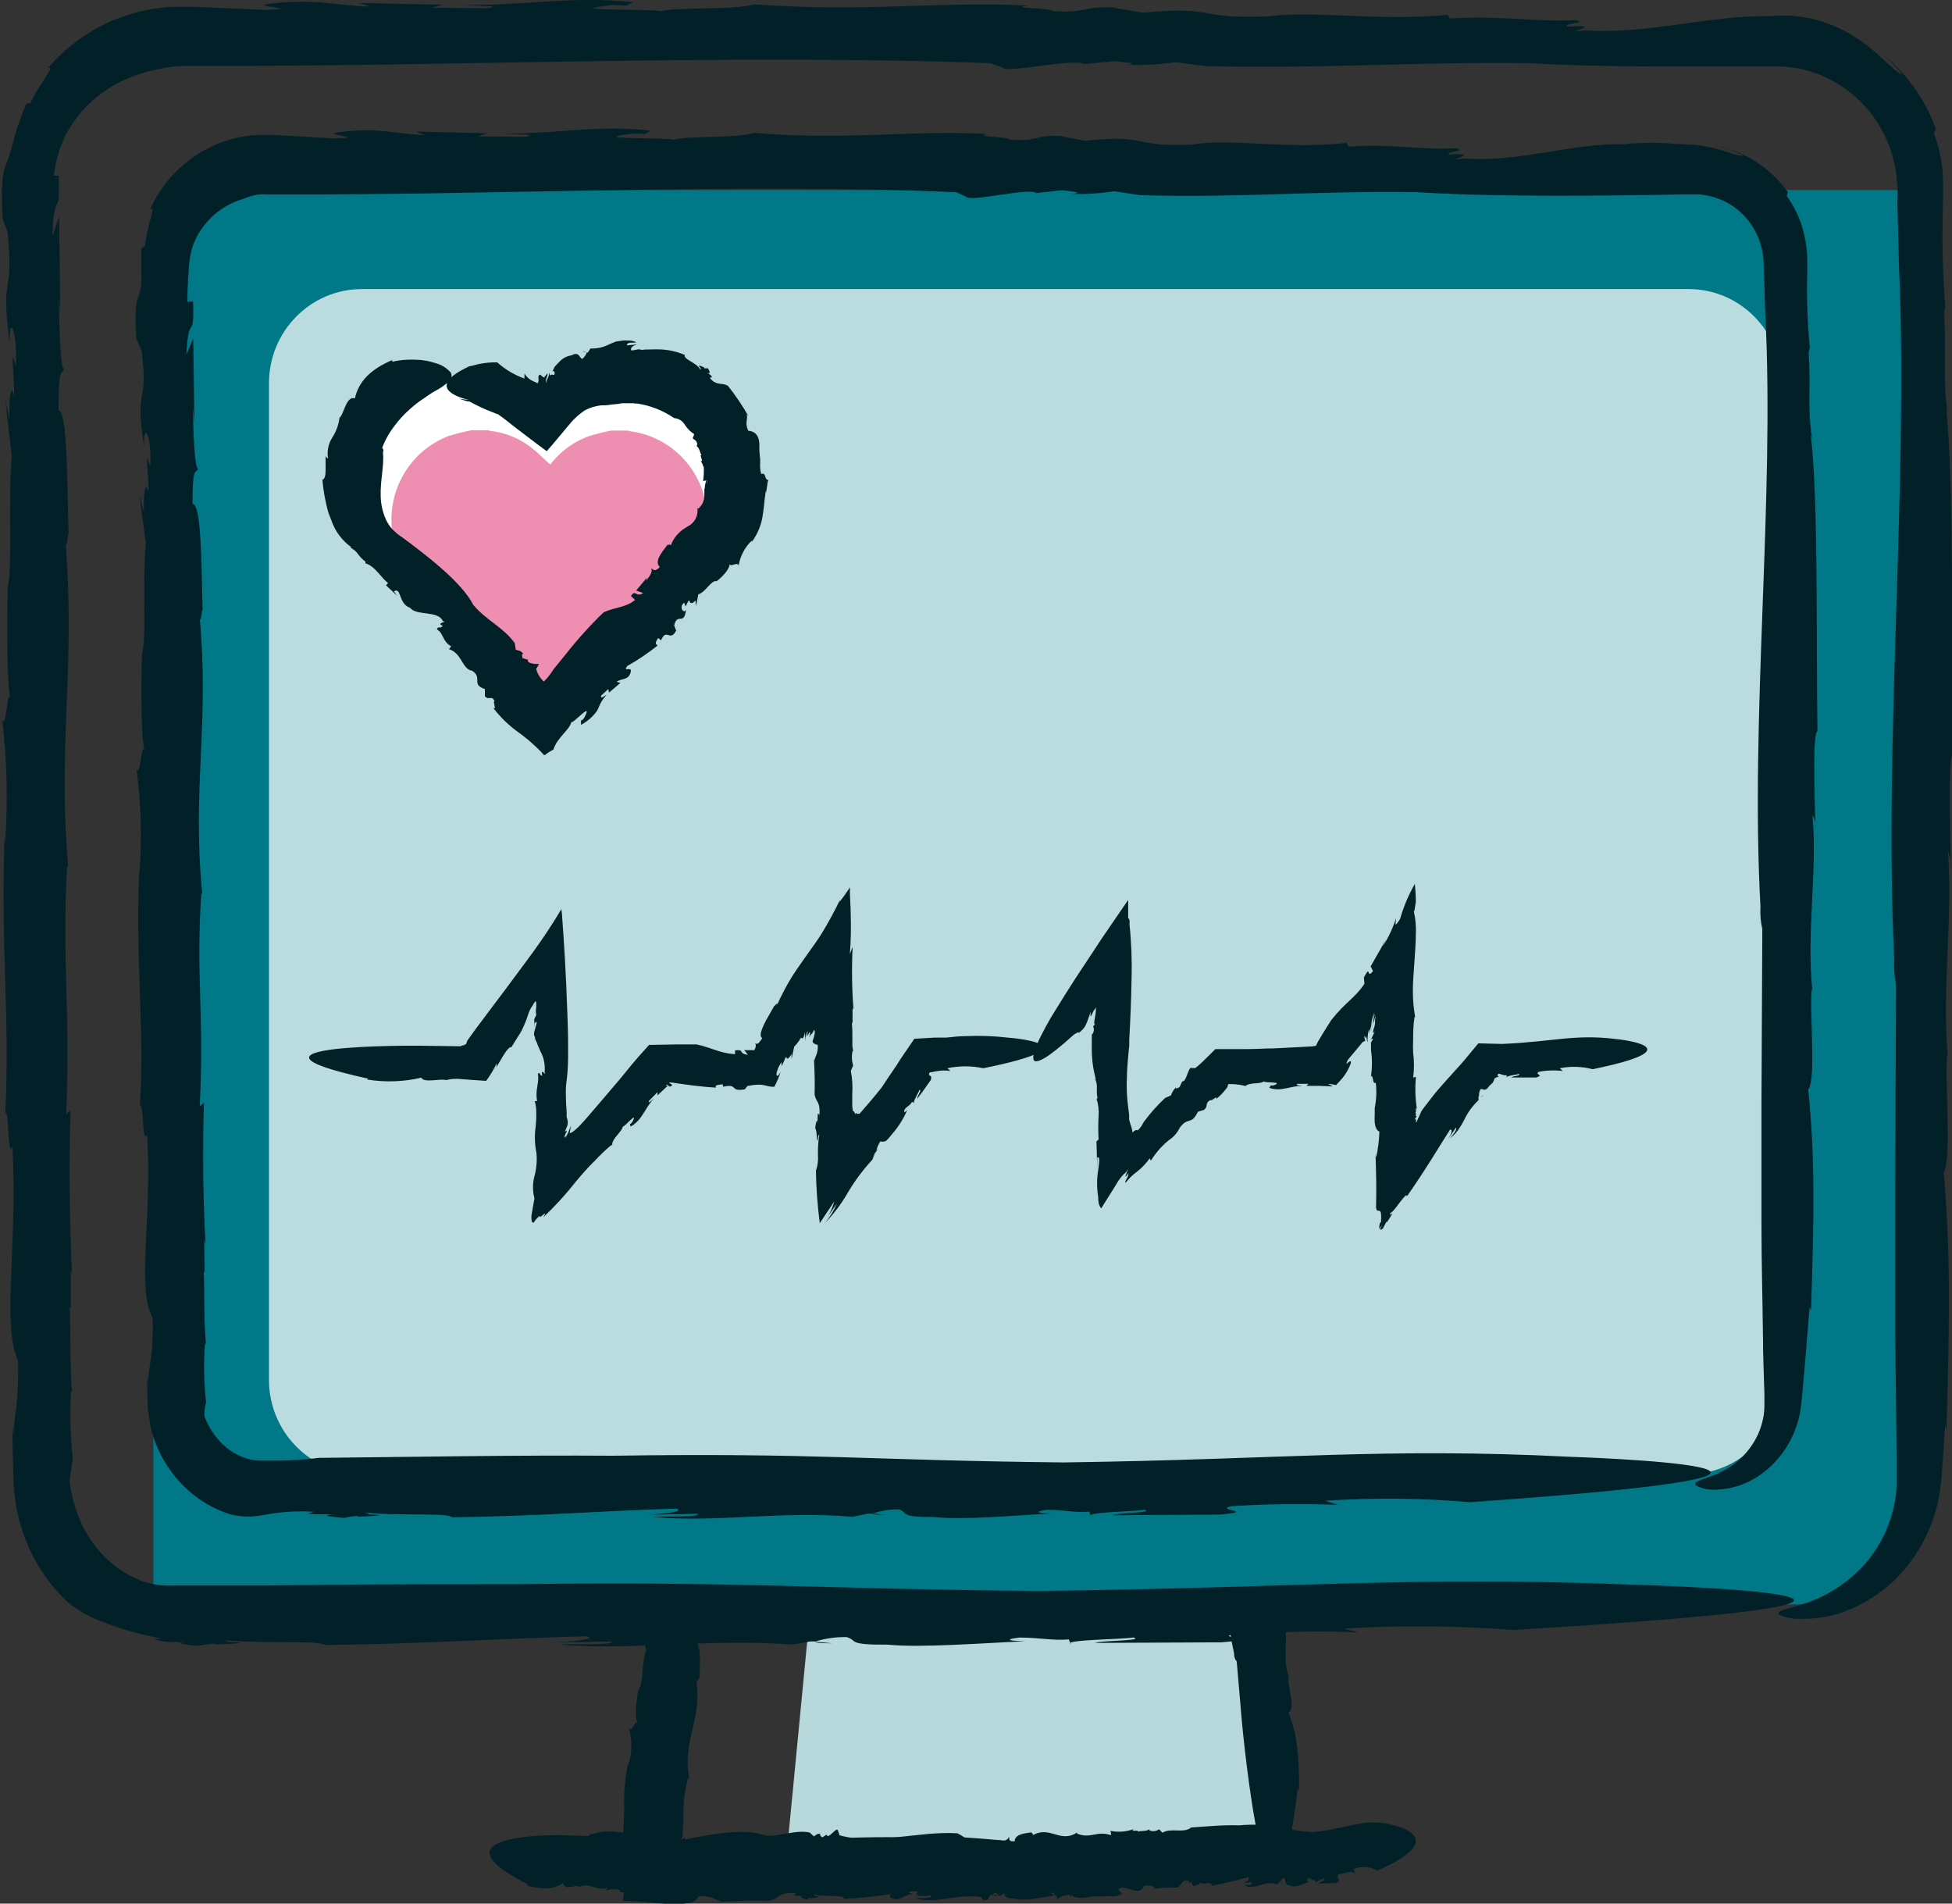 <?xml version="1.0" encoding="UTF-8"?> <svg xmlns="http://www.w3.org/2000/svg" width="80" height="78" viewBox="0 0 80 78" fill="none"><rect x="0" y="0" width="80" height="78" fill="#333333" stroke="none"/><g clip-path="url(#clip0_3338_13730)"><path d="M51.156 76.645L32.155 76.868L33.491 63.023C33.491 62.226 31.806 61.457 32.686 61.457H52.515V75.43C52.492 75.774 52.337 76.094 52.082 76.322C51.828 76.55 51.495 76.666 51.156 76.645Z" fill="#B7D9DB"></path><path d="M40.939 77.693L40.727 77.626C40.73 77.693 40.782 77.693 40.939 77.693Z" fill="#012028"></path><path d="M43.504 75.558C40.676 75.474 39.926 75.159 36.992 75.283C35.593 75.255 34.1 75.331 32.73 75.366C32.081 75.621 30.934 75.366 30.165 75.585L29.87 75.442C29.597 75.53 29.306 75.545 29.025 75.486V75.442C28.832 75.49 28.635 75.514 28.436 75.514C28.401 75.514 28.373 75.514 28.346 75.542V75.498H28.248L28.295 75.438C28.22 75.488 28.136 75.52 28.047 75.534C28.043 75.451 28.059 75.369 28.094 75.295L27.918 75.37C27.945 75.311 27.965 75.263 27.98 75.223C27.996 75.183 27.98 75.187 27.98 75.167V75.127V75.028C28.004 74.773 28.008 74.546 28.012 74.319C28.003 73.819 28.07 73.32 28.208 72.84L28.248 72.864C27.953 71.27 28.797 70.474 28.53 68.824C28.566 69.027 28.629 68.749 28.668 68.768C28.691 68.031 28.746 67.246 28.413 67.203C28.471 66.669 28.562 66.78 28.695 66.721C28.55 66.721 28.538 66.242 28.57 65.824L28.605 66.019L28.676 64.824L28.377 65.027C28.519 64.406 28.731 64.904 28.723 64.29H28.495C28.629 63.417 29.025 62.943 29.281 62.111C29.347 61.739 29.382 61.361 29.383 60.983L29.666 60.939H29.744H29.795H29.929L30.459 60.911C31.17 60.876 31.877 60.836 32.58 60.812C33.935 60.745 35.293 60.784 36.642 60.931L36.783 61.111C36.846 61.366 37.679 60.712 37.805 60.967L38.197 60.848C38.303 60.895 38.527 60.943 38.339 61.003C38.548 61.018 38.757 60.98 38.948 60.892L39.341 61.051C40.719 61.174 41.89 60.868 43.339 60.931C44.467 61.085 45.606 61.123 46.741 61.043C47.377 61.015 48.018 60.971 48.619 60.923L49.479 60.852L49.801 60.784C49.914 60.751 50.03 60.727 50.147 60.712C50.177 60.854 50.195 60.998 50.202 61.142L50.225 61.848C50.225 62.513 50.225 63.187 50.225 63.84C50.178 65.157 50.297 66.474 50.579 67.76C50.575 67.817 50.582 67.875 50.6 67.929C50.618 67.983 50.647 68.033 50.685 68.075L50.901 70.585C50.901 70.585 52.028 82.765 53.183 73.306L53.242 73.362C53.242 71.976 53.179 71.107 52.81 70.175C53.132 69.992 52.731 69.043 52.81 68.709L52.842 68.737C52.496 67.94 52.885 66.991 52.571 66.207C52.613 66.225 52.649 66.256 52.675 66.295C52.702 66.333 52.717 66.379 52.72 66.426C52.618 65.844 52.461 65.047 52.653 64.983C52.555 64.282 52.48 63.438 52.378 62.66C52.327 62.262 52.272 61.904 52.201 61.573C52.166 61.398 52.13 61.278 52.083 61.095C52.042 60.894 51.988 60.695 51.922 60.501L51.985 60.581C51.883 60.326 51.818 60.058 51.793 59.784C51.779 59.501 51.749 59.219 51.702 58.939L51.482 58.963C51.459 58.935 51.408 58.923 51.423 58.911C50.871 59.007 50.31 59.043 49.75 59.019H49.102C48.957 59.016 48.813 59.026 48.67 59.047L48.642 58.915L47.538 58.947L47.931 58.975C47.786 59.342 47.095 58.744 46.293 58.975C45.547 58.927 44.777 59.736 43.999 59.557C43.606 59.728 44.325 59.278 43.772 59.409C43.772 59.218 44.031 59.29 43.885 59.138C43.343 59.226 42.994 58.943 42.314 59.071L42.287 58.923C41.411 59.194 40.633 58.728 40.051 58.987C39.148 59.107 39.447 58.545 38.504 58.836L38.139 58.636C37.746 58.601 37.852 58.88 37.404 58.784C37.431 58.656 36.838 58.684 37.102 58.561C36.092 58.365 35.051 58.844 33.719 58.509C33.433 58.756 32.761 58.608 32.541 58.792C32.506 58.684 31.201 58.792 31.952 58.545C32.019 58.545 32.133 58.545 32.125 58.569L32.215 58.421C31.453 58.146 30.836 58.577 30.082 58.533C30.306 58.581 30.601 58.569 30.404 58.668H29.658L29.854 58.569L29.925 58.505L28.087 58.433L28.424 58.585C27.945 58.545 27.56 58.453 27.167 58.409C27.082 58.801 27.061 59.205 27.105 59.605C27.136 59.876 27.207 59.684 27.258 59.565C27.309 59.445 27.352 59.386 27.328 59.848C27.226 60.35 27.073 61.25 26.983 61.565C26.881 62.011 26.782 62.481 26.716 62.916C26.892 62.852 26.865 63.087 26.873 63.334H26.724C26.833 64.286 26.37 63.641 26.437 64.581L26.319 64.545L26.602 64.82C26.806 65.681 26.252 65.218 26.555 66.203C26.555 65.836 26.892 66.063 26.786 66.505L26.657 66.378C26.682 66.546 26.682 66.716 26.657 66.884C26.598 66.728 26.46 66.784 26.448 67.151L26.295 66.888L26.484 67.609C26.28 68.127 26.386 68.992 26.166 69.203C26.166 69.203 25.95 70.342 26.142 70.629C26.032 70.382 25.914 71.028 25.773 70.816C25.923 71.321 25.909 71.862 25.734 72.358V72.287C25.615 72.863 25.563 73.451 25.58 74.04C25.58 74.311 25.58 74.582 25.557 74.837C25.557 74.936 25.557 75.036 25.529 75.135L25.482 75.514C25.447 75.769 25.404 76.028 25.352 76.311C25.537 76.155 25.352 77.291 25.592 76.888C25.594 77.223 25.574 77.557 25.533 77.888C26.256 77.888 26.877 77.992 27.458 78.012C27.721 78.029 27.984 78.014 28.244 77.968C28.326 77.959 28.404 77.93 28.472 77.883C28.541 77.837 28.597 77.775 28.636 77.701C29.183 77.665 29.285 77.861 29.567 77.896L29.434 77.932C30.455 77.876 30.754 77.868 31.512 77.884C31.905 77.817 31.952 77.486 32.627 77.578C32.411 77.705 32.686 77.681 32.942 77.681C32.777 77.681 32.73 77.745 33.059 77.833C33.117 77.793 33.181 77.765 33.248 77.749C33.248 77.749 33.248 77.749 33.248 77.781C33.668 77.733 33.598 77.697 33.401 77.677C33.401 77.677 33.401 77.633 33.331 77.602C33.77 77.761 34.556 77.602 34.611 77.805C35.884 77.753 36.795 77.53 37.856 77.446C37.974 77.558 37.726 77.657 37.42 77.701L38.17 77.661C38.17 77.821 37.738 77.753 37.506 77.785C38.402 78.044 39.352 77.526 40.405 77.765L40.621 77.637L40.684 77.657C40.684 77.59 40.916 77.498 41.077 77.478C41.226 77.618 41.077 77.801 41.584 77.793C41.996 77.924 42.762 77.725 43.292 77.649C43.002 77.625 43.096 77.546 43.221 77.498C43.481 77.498 43.614 77.633 43.83 77.574L43.854 77.761C43.752 77.586 44.533 77.57 44.64 77.494C44.785 77.633 44.247 77.614 44.168 77.717L45.739 77.693C46.297 77.55 45.641 77.514 45.904 77.35C46.411 77.253 46.928 77.234 47.44 77.295L47.26 77.127C47.955 76.99 48.671 77.01 49.357 77.187C56.227 75.825 50.803 75.326 50.803 75.326C48.124 74.94 46.745 75.426 43.504 75.558Z" fill="#012028"></path><path d="M73.747 65.74H6.285V13.232C6.285 11.79 6.849 10.407 7.854 9.386C8.859 8.366 10.221 7.791 11.643 7.789H78.319V61.095C78.32 61.705 78.203 62.308 77.973 62.872C77.744 63.436 77.407 63.948 76.983 64.379C76.558 64.811 76.053 65.153 75.498 65.387C74.943 65.62 74.348 65.74 73.747 65.74Z" fill="#007888"></path><path d="M34.107 67.334L33.408 67.266C33.42 67.306 33.597 67.334 34.107 67.334Z" fill="#012028"></path><path d="M79.689 12.566V12.738C79.693 12.681 79.693 12.623 79.689 12.566Z" fill="#012028"></path><path d="M42.6 65.19C33.24 65.106 30.757 64.792 21.055 64.911C18.737 64.911 16.341 64.911 13.984 64.931L10.449 64.967H8.705H7.844C7.707 64.967 7.546 64.967 7.428 64.967H7.106C6.626 64.99 6.147 64.912 5.7 64.736C5.167 64.517 4.684 64.192 4.278 63.78C3.859 63.355 3.522 62.855 3.284 62.306C3.067 61.797 2.922 61.261 2.852 60.712L2.875 60.517L2.911 60.27L2.981 59.767C2.883 58.84 2.859 57.906 2.911 56.975L2.95 57.03C2.844 55.704 2.907 54.206 2.852 53.548L2.895 53.604V52.01L2.954 52.289C2.84 49.974 2.832 47.592 2.887 45.488L2.714 45.663C2.887 41.141 2.534 39.496 2.75 35.459L2.793 35.511C2.357 30.372 3.107 27.395 2.679 22.112C2.734 22.774 2.765 21.829 2.809 21.885C2.75 19.451 2.75 16.853 2.4 16.817C2.4 15.044 2.502 15.371 2.632 15.14C2.486 15.14 2.424 13.61 2.416 12.227L2.471 12.865L2.424 8.88L2.145 9.677C2.184 8.625 2.27 8.482 2.337 8.37C2.383 8.28 2.409 8.181 2.412 8.08C2.412 7.996 2.412 7.884 2.412 7.729C2.412 7.574 2.412 7.422 2.412 7.203H2.208C2.272 6.612 2.439 6.037 2.703 5.506C2.948 5.055 3.257 4.641 3.618 4.279C3.974 3.944 4.37 3.655 4.796 3.418C5.268 3.176 5.768 2.995 6.285 2.88L6.701 2.789L7.133 2.725L7.573 2.701C7.711 2.701 7.923 2.701 8.096 2.701H10.288L14.699 2.661L23.569 2.518C29.461 2.43 35.231 2.39 40.597 2.589L41.072 2.765C41.277 3.024 44.034 2.366 44.443 2.625L45.692 2.506C46.041 2.553 46.784 2.601 46.159 2.661C46.833 2.677 47.507 2.64 48.174 2.549L49.416 2.709C53.972 2.832 57.845 2.526 62.638 2.589C64.079 2.669 65.835 2.713 67.744 2.725H70.737H72.289H72.682H73C73.211 2.734 73.42 2.755 73.629 2.789C74.466 2.944 75.251 3.311 75.911 3.856C76.561 4.393 77.068 5.088 77.384 5.876L77.494 6.163L77.58 6.458C77.634 6.652 77.676 6.849 77.706 7.048C77.737 7.247 77.737 7.446 77.761 7.641C77.784 7.837 77.761 8.108 77.761 8.335C77.784 9.255 77.808 10.12 77.828 10.909C78.221 19.817 77.199 30.172 77.631 39.292C77.612 39.646 77.637 40.001 77.706 40.348L77.671 48.715C77.671 48.715 77.671 51.245 77.671 54.556C77.69 56.214 77.714 58.066 77.734 59.895V60.576C77.734 60.764 77.734 60.955 77.71 61.138C77.674 61.507 77.599 61.87 77.486 62.222C77.269 62.892 76.922 63.511 76.465 64.043C75.764 64.842 74.858 65.43 73.849 65.74C73.483 65.864 73.197 65.911 73.039 65.983C72.882 66.055 72.831 66.111 72.965 66.186C73.064 66.231 73.168 66.263 73.275 66.282L73.534 66.33H73.868C74.58 66.339 75.285 66.191 75.934 65.895C77.052 65.395 77.992 64.561 78.629 63.505C79.071 62.788 79.366 61.989 79.497 61.154C79.525 60.931 79.556 60.684 79.576 60.457C79.595 60.23 79.607 60.026 79.623 59.803C79.654 59.357 79.686 58.891 79.717 58.413L79.772 58.62C79.906 54.05 79.937 51.178 79.658 48.026C80 47.528 79.694 44.277 79.804 43.205L79.831 43.309C79.572 40.52 80.047 37.567 79.831 34.882C79.94 35.132 79.983 35.407 79.957 35.679C79.914 33.722 79.839 31.045 80.035 30.898C79.984 26.224 80.075 19.698 79.76 16.706L79.815 16.909C79.603 15.204 79.784 14.701 79.674 12.793C79.701 12.689 79.713 12.554 79.725 12.574C79.627 11.381 79.592 10.184 79.619 8.988C79.619 8.319 79.647 7.721 79.619 7.04C79.571 6.494 79.448 5.957 79.254 5.446L79.34 5.299C79.107 4.631 78.77 4.006 78.342 3.446C77.925 2.882 77.424 2.388 76.858 1.98L77.164 2.219C77.262 2.306 77.352 2.398 77.447 2.486C77.638 2.664 77.816 2.856 77.981 3.059C77.667 2.98 77.195 2.35 76.315 1.713C75.812 1.348 75.256 1.067 74.666 0.88L74.167 0.745L73.636 0.665C73.454 0.643 73.27 0.635 73.087 0.641C72.909 0.635 72.732 0.642 72.556 0.661C70.078 0.613 67.532 1.422 64.959 1.243C63.734 1.414 66.04 0.964 64.205 1.095C64.146 0.904 65.061 0.976 64.598 0.824C62.799 0.912 61.644 0.629 59.425 0.757L59.334 0.609C56.435 0.88 53.866 0.414 51.938 0.673C48.952 0.792 49.934 0.231 46.831 0.521L45.566 0.302C44.234 0.27 44.615 0.549 43.139 0.454C43.209 0.326 41.245 0.35 42.121 0.231C38.778 0.035 35.353 0.514 30.938 0.179C29.983 0.426 27.768 0.278 27.053 0.462C26.935 0.354 22.614 0.462 25.089 0.211C25.301 0.211 25.678 0.211 25.654 0.239L25.965 0.091C23.459 -0.184 21.404 0.247 18.922 0.203C19.66 0.251 20.638 0.239 19.982 0.338L17.677 0.318L18.156 0.195L14.719 0.123L15.194 0.274C13.513 0.199 12.92 -0.06 11.022 0.155C10.166 0.274 12.617 0.358 10.842 0.406L8.968 0.322L7.923 0.278H7.652H7.326C7.109 0.274 6.893 0.285 6.678 0.31C4.853 0.497 3.167 1.384 1.964 2.789C2.314 2.653 1.662 3.342 1.253 4.215L1.076 4.247C0.834 4.814 0.639 5.4 0.491 6C0.433 6.23 0.359 6.457 0.271 6.677C0.176 6.898 0.118 7.134 0.102 7.374C0.102 7.462 0.102 7.578 0.079 7.681C0.055 7.785 0.079 7.884 0.079 8.008C0.079 8.255 0.079 8.558 0.11 8.94L0 8.681L0.306 9.478C0.597 12.259 0 10.984 0.393 14.06C0.365 12.865 0.715 13.486 0.652 14.984L0.511 14.586C0.538 15.415 0.597 15.694 0.57 16.243C0.491 15.749 0.361 15.984 0.389 17.2L0.22 16.399L0.479 18.702C0.326 20.479 0.519 23.296 0.318 24.025C0.318 24.025 0.22 27.846 0.44 28.722C0.302 27.953 0.251 30.061 0.09 29.459C0.289 31.148 0.328 32.851 0.208 34.547L0.189 34.324C0.02 38.647 0.416 41.727 0.216 45.611C0.385 45.436 0.291 47.488 0.511 46.982C0.727 51.002 0.067 54.309 0.738 55.747C0.778 57.576 0.581 57.915 0.546 58.859L0.511 58.421C0.511 59.285 0.538 60.015 0.55 60.612C0.57 61.253 0.67 61.889 0.848 62.505C1.014 63.063 1.246 63.598 1.54 64.098C1.87 64.662 2.277 65.176 2.75 65.624C3.192 65.996 3.698 66.282 4.242 66.469C5.02 66.772 5.825 66.998 6.646 67.142C6.254 67.142 6.281 67.174 6.556 67.23C6.736 67.263 6.919 67.281 7.102 67.282H7.444H7.762C7.628 67.282 7.514 67.282 7.444 67.302C7.373 67.322 7.318 67.302 7.334 67.326C7.604 67.394 7.881 67.43 8.159 67.433C8.363 67.391 8.571 67.363 8.779 67.35C8.779 67.35 8.834 67.35 8.811 67.382C10.213 67.334 9.97 67.298 9.317 67.278C9.349 67.258 9.294 67.234 9.094 67.198C10.547 67.362 13.147 67.198 13.324 67.405C17.539 67.354 20.548 67.13 24.056 67.047C24.449 67.158 23.628 67.258 22.61 67.302L25.101 67.262C25.077 67.421 23.671 67.354 22.905 67.385C25.867 67.644 29.009 67.126 32.482 67.385L33.204 67.258H33.409C33.826 67.134 34.258 67.073 34.693 67.079C35.184 67.218 34.658 67.401 36.378 67.389C37.737 67.525 40.24 67.326 42.019 67.25C41.061 67.226 41.371 67.146 41.783 67.099C42.644 67.099 43.139 67.234 43.802 67.174L43.885 67.362C43.547 67.186 46.132 67.17 46.45 67.095C46.937 67.234 45.114 67.214 44.879 67.318L50.052 67.294C51.89 67.15 49.714 67.115 50.594 66.951C52.22 66.911 53.803 66.78 55.669 66.895L55.076 66.728C57.386 66.59 59.702 66.61 62.009 66.788C84.737 65.425 66.798 64.927 66.798 64.927C57.869 64.573 53.249 65.059 42.6 65.19Z" fill="#012028"></path><path opacity="0.8" d="M69.21 11.845H14.829C12.727 11.845 11.023 13.574 11.023 15.706V56.537C11.023 58.669 12.727 60.398 14.829 60.398H69.21C71.312 60.398 73.016 58.669 73.016 56.537V15.706C73.016 13.574 71.312 11.845 69.21 11.845Z" fill="#EAF5F3"></path><path d="M36.328 62.079L35.746 62.007C35.746 62.039 35.888 62.067 36.328 62.079Z" fill="#012028"></path><path d="M74.194 14.28C74.194 14.323 74.194 14.379 74.194 14.423C74.199 14.375 74.199 14.327 74.194 14.28Z" fill="#012028"></path><path d="M13.041 59.736H13.072L13.226 59.716L13.041 59.736Z" fill="#012028"></path><path d="M43.602 59.923C35.581 59.84 33.455 59.525 25.14 59.648C21.172 59.621 16.942 59.696 13.069 59.736C12.535 59.802 11.999 59.839 11.462 59.848H11.006H10.774H10.621C10.414 59.838 10.209 59.797 10.012 59.728C9.813 59.656 9.623 59.56 9.447 59.441C9.275 59.32 9.117 59.18 8.975 59.023C8.715 58.727 8.51 58.385 8.37 58.015C8.375 57.824 8.4 57.635 8.445 57.449C8.354 56.648 8.34 55.839 8.402 55.035L8.441 55.083C8.335 53.947 8.398 52.664 8.343 52.098L8.386 52.146L8.367 50.768L8.425 51.003C8.312 49.011 8.304 46.978 8.359 45.182L8.186 45.329C8.378 41.48 8.021 40.074 8.249 36.599L8.292 36.647C7.856 32.273 8.602 29.707 8.174 25.185C8.229 25.746 8.26 24.942 8.304 24.989C8.249 22.906 8.249 20.678 7.891 20.646C7.891 19.125 7.997 19.407 8.127 19.212C7.982 19.212 7.919 17.901 7.911 16.714L7.966 17.26L7.919 13.861L7.64 14.531C7.718 12.73 7.978 14.072 7.911 12.347L7.679 12.367C7.679 11.754 7.718 11.172 7.769 10.674C7.815 10.268 7.949 9.877 8.162 9.53C8.576 8.856 9.223 8.363 9.977 8.148C10.178 8.06 10.389 8 10.606 7.969C10.71 7.959 10.815 7.959 10.92 7.969H13.23L17.008 7.933L24.601 7.801C29.641 7.718 34.595 7.67 39.194 7.877L39.587 8.052C39.764 8.307 42.125 7.674 42.474 7.909L43.547 7.793C43.845 7.837 44.482 7.889 43.94 7.945C44.516 7.962 45.094 7.926 45.664 7.837L46.725 7.996C50.629 8.12 53.948 7.813 58.053 7.873C60.52 8.036 64.075 8.044 67.685 7.989L69.036 7.965H69.37H69.606C69.763 7.974 69.92 7.998 70.073 8.036C70.693 8.177 71.247 8.527 71.645 9.028C72.018 9.497 72.239 10.072 72.277 10.674C72.305 11.471 72.328 12.188 72.348 12.857C72.74 20.487 71.719 29.36 72.151 37.161C72.132 37.466 72.157 37.772 72.226 38.07L72.191 45.218C72.191 45.218 72.191 47.381 72.191 50.222C72.191 51.64 72.234 53.226 72.253 54.796C72.253 55.593 72.293 56.358 72.312 57.111V57.389V57.605C72.311 57.738 72.301 57.871 72.281 58.003C72.238 58.263 72.163 58.516 72.057 58.756C71.859 59.188 71.57 59.571 71.209 59.876C70.923 60.113 70.602 60.302 70.258 60.437C70.117 60.501 69.987 60.533 69.865 60.585C69.774 60.608 69.686 60.642 69.602 60.684C69.468 60.748 69.425 60.812 69.539 60.884C69.784 61.002 70.054 61.056 70.325 61.039C70.941 61.022 71.541 60.832 72.057 60.489C72.507 60.188 72.892 59.797 73.188 59.34C73.484 58.883 73.686 58.37 73.781 57.832C73.801 57.672 73.832 57.477 73.844 57.326C73.856 57.174 73.872 57.011 73.888 56.848C73.915 56.521 73.946 56.182 73.978 55.828C74.035 55.121 74.098 54.357 74.166 53.537L74.221 53.712C74.355 49.799 74.386 47.337 74.108 44.64C74.449 44.214 74.143 41.425 74.253 40.512L74.28 40.596C74.021 38.205 74.496 35.683 74.28 33.38C74.387 33.586 74.431 33.819 74.406 34.05C74.363 32.372 74.288 30.065 74.485 29.954C74.433 25.97 74.524 20.364 74.21 17.798L74.265 17.973C74.052 16.515 74.233 16.081 74.123 14.447C74.151 14.359 74.162 14.244 74.174 14.264C74.076 13.239 74.041 12.209 74.068 11.18C74.068 11.04 74.068 10.901 74.068 10.762C74.068 10.622 74.068 10.435 74.049 10.28C74.021 9.969 73.964 9.663 73.88 9.363C73.74 8.884 73.519 8.434 73.228 8.032L73.275 7.873C72.898 7.35 72.423 6.908 71.877 6.573C71.331 6.238 70.724 6.016 70.093 5.921C70.569 5.996 71.029 6.15 71.456 6.375C71.161 6.431 70.556 6.064 69.567 5.949L69.382 5.925H69.217L68.879 5.901C68.644 5.901 68.4 5.869 68.145 5.861C67.603 5.84 67.061 5.856 66.522 5.909C64.401 5.865 62.221 6.67 60.013 6.49C58.965 6.662 60.94 6.212 59.369 6.343C59.318 6.156 60.104 6.223 59.699 6.072C58.155 6.164 57.169 5.877 55.268 6.008L55.19 5.857C52.707 6.128 50.507 5.662 48.854 5.921C46.296 6.044 47.137 5.478 44.474 5.769L43.437 5.57C42.298 5.538 42.62 5.817 41.355 5.717C41.433 5.594 39.756 5.618 40.498 5.498C37.635 5.299 34.689 5.777 30.918 5.443C30.101 5.69 28.203 5.542 27.591 5.729C27.492 5.622 23.788 5.729 25.921 5.478C26.102 5.458 26.428 5.478 26.404 5.506L26.66 5.359C24.511 5.084 22.755 5.51 20.626 5.466C21.259 5.518 22.095 5.502 21.534 5.606L19.57 5.586L19.982 5.462L17.036 5.391L17.429 5.542C15.987 5.462 15.465 5.204 13.854 5.423C13.12 5.542 15.221 5.626 13.701 5.674L12.098 5.578L11.203 5.53H10.963H10.661C10.454 5.536 10.248 5.553 10.044 5.582C9.198 5.715 8.399 6.061 7.719 6.587C7.038 7.113 6.498 7.803 6.147 8.594C6.434 8.379 6.018 9.18 5.947 10.08L5.79 10.168C5.79 10.383 5.79 10.59 5.79 10.754C5.79 10.917 5.79 11.005 5.79 11.112C5.798 11.279 5.798 11.447 5.79 11.614C5.781 11.785 5.745 11.953 5.684 12.112C5.601 12.351 5.507 12.59 5.589 13.901L5.499 13.678L5.805 14.371C6.096 16.762 5.503 15.65 5.9 18.284C5.872 17.244 6.222 17.794 6.159 19.081L6.018 18.754C6.045 19.463 6.104 19.702 6.076 20.172C5.998 19.75 5.868 19.949 5.896 20.993L5.715 20.292L5.978 22.264C5.825 23.786 6.018 26.201 5.817 26.826C5.817 26.826 5.719 30.097 5.939 30.85C5.801 30.189 5.75 31.994 5.589 31.48C5.788 32.924 5.827 34.386 5.707 35.839V35.647C5.538 39.357 5.935 41.99 5.735 45.317C5.904 45.166 5.809 46.911 6.029 46.489C6.245 49.935 5.585 52.768 6.257 54.011C6.296 55.577 6.1 55.867 6.065 56.676L6.029 56.306C6.029 56.672 6.029 57.007 6.049 57.314C6.049 57.449 6.049 57.676 6.076 57.844C6.104 58.011 6.128 58.198 6.151 58.362C6.27 58.948 6.497 59.506 6.819 60.007C7.103 60.461 7.459 60.865 7.872 61.202C8.337 61.585 8.87 61.873 9.443 62.051C9.722 62.12 10.008 62.149 10.295 62.139C10.525 62.121 10.753 62.091 10.979 62.047C11.606 61.937 12.245 61.903 12.88 61.947C12.259 62.071 13.045 62.047 13.764 62.047C13.304 62.067 13.163 62.115 14.105 62.198C14.28 62.156 14.457 62.128 14.636 62.115C14.636 62.115 14.683 62.115 14.663 62.147C15.842 62.103 15.653 62.063 15.095 62.047C15.123 62.027 15.095 62.003 14.907 61.967C16.152 62.131 18.379 61.967 18.529 62.171C22.139 62.123 24.719 61.9 27.72 61.816C28.058 61.928 27.355 62.023 26.483 62.067L28.616 62.027C28.616 62.187 27.39 62.119 26.734 62.151C29.272 62.41 31.967 61.892 34.94 62.151L35.557 62.023H35.734C36.088 61.904 36.46 61.843 36.834 61.844C37.254 61.983 36.806 62.167 38.275 62.159C39.454 62.294 41.587 62.091 43.111 62.015C42.29 61.991 42.553 61.916 42.907 61.864C43.645 61.864 44.085 61.999 44.639 61.94L44.709 62.131C44.419 61.951 46.63 61.935 46.905 61.86C47.322 61.999 45.762 61.979 45.578 62.087L50.005 62.059C51.576 61.916 49.718 61.88 50.472 61.716C51.918 61.623 53.368 61.604 54.816 61.661L54.314 61.493C56.291 61.36 58.275 61.38 60.249 61.553C79.717 60.19 64.35 59.692 64.35 59.692C56.678 59.306 52.723 59.796 43.602 59.923Z" fill="#012028"></path><path d="M18.757 15.539H19.543C19.585 15.553 19.628 15.564 19.672 15.57C20.384 15.645 21.063 15.914 21.636 16.347C21.959 16.594 22.241 16.889 22.556 17.176L22.642 17.076C23.114 16.495 23.733 16.056 24.433 15.806C24.779 15.686 25.144 15.626 25.502 15.539H26.287C26.323 15.552 26.36 15.563 26.397 15.57C27.242 15.675 28.037 16.035 28.678 16.603C29.319 17.172 29.776 17.922 29.991 18.758C30.05 18.977 30.086 19.2 30.133 19.419V20.264C30.118 20.3 30.106 20.337 30.098 20.375C29.983 21.355 29.541 22.265 28.845 22.953L22.697 29.268C22.646 29.324 22.587 29.38 22.524 29.44L22.426 29.352C20.317 27.193 18.191 25.049 16.106 22.87C15.619 22.358 15.264 21.733 15.073 21.049C14.882 20.365 14.861 19.644 15.01 18.949C15.16 18.255 15.476 17.608 15.931 17.068C16.386 16.527 16.965 16.108 17.618 15.849C17.991 15.723 18.372 15.619 18.757 15.539Z" fill="white"></path><path d="M19.322 17.63H19.994C20.033 17.63 20.068 17.654 20.108 17.658C20.708 17.726 21.28 17.958 21.761 18.328C22.036 18.539 22.276 18.79 22.547 19.033C22.574 19.006 22.599 18.979 22.622 18.949C23.021 18.454 23.547 18.08 24.142 17.869C24.441 17.777 24.746 17.702 25.053 17.642H25.725C25.756 17.653 25.787 17.663 25.819 17.67C26.539 17.76 27.215 18.068 27.76 18.553C28.305 19.039 28.694 19.679 28.875 20.392C28.922 20.579 28.954 20.766 28.993 20.953V21.67C28.982 21.703 28.972 21.736 28.966 21.77C28.863 22.599 28.483 23.367 27.889 23.945L22.673 29.296L22.523 29.44L22.441 29.364C20.646 27.527 18.855 25.706 17.067 23.854C16.65 23.42 16.346 22.887 16.182 22.305C16.017 21.722 15.998 21.107 16.125 20.515C16.252 19.923 16.522 19.372 16.911 18.912C17.299 18.451 17.795 18.096 18.352 17.877C18.67 17.775 18.994 17.692 19.322 17.63Z" fill="#EE8FB1"></path><path d="M23.852 14.435H24.013C24.001 14.423 23.962 14.407 23.852 14.435Z" fill="#012028"></path><path d="M23.407 17.304C23.571 17.119 23.757 16.955 23.961 16.818C24.038 16.776 24.119 16.74 24.201 16.71C24.338 16.662 24.48 16.628 24.625 16.61C24.755 16.61 24.872 16.61 25.045 16.579L25.328 16.551L25.497 16.523H25.694H26.133L25.67 16.451C25.785 16.483 25.903 16.511 26.023 16.535H26.118C26.66 16.617 27.176 16.821 27.63 17.132C27.717 17.138 27.801 17.164 27.875 17.209C27.95 17.254 28.012 17.317 28.058 17.391C28.158 17.552 28.292 17.688 28.451 17.79L28.388 17.965C28.494 18.025 28.604 18.12 28.569 18.256H28.526C28.691 18.367 28.679 18.563 28.753 18.654H28.71L28.781 18.897L28.714 18.869C28.738 18.909 28.759 18.951 28.777 18.993L28.808 19.057V19.089C28.808 19.089 28.84 19.12 28.844 19.137C28.852 19.328 28.843 19.52 28.816 19.71L28.985 19.678C28.985 19.738 28.962 19.794 28.954 19.842L29.005 19.491C28.967 19.594 28.935 19.699 28.911 19.806L28.891 19.893C28.891 19.949 28.891 19.997 28.867 20.045V20.324C28.864 20.424 28.84 20.522 28.797 20.612C28.753 20.702 28.692 20.782 28.616 20.846L28.581 20.822C28.603 20.972 28.576 21.126 28.506 21.26C28.435 21.394 28.323 21.502 28.188 21.567L28.011 21.682C27.941 21.727 27.876 21.781 27.819 21.842C27.663 21.991 27.547 22.177 27.481 22.384C27.524 22.26 27.383 22.352 27.363 22.316C27.104 22.655 26.809 22.993 27.041 23.236C26.825 23.451 26.793 23.34 26.672 23.276C26.778 23.38 26.636 23.615 26.475 23.79L26.511 23.671L26.071 24.197L26.361 24.3C26.051 24.503 26.055 24.125 25.858 24.42L26.027 24.583C25.635 24.91 25.191 24.87 24.731 25.097C24.168 25.641 23.643 26.224 23.16 26.842L22.783 27.304L22.692 27.412L22.665 27.46L22.598 27.555C22.509 27.69 22.404 27.814 22.288 27.926C22.137 27.789 22.027 27.61 21.974 27.412C22.001 27.36 22.032 27.308 22.064 27.256C22.095 27.205 22.103 27.197 22.084 27.205C22.064 27.213 22.084 27.205 22.032 27.205H21.915C21.754 27.177 21.589 27.145 21.644 27.037L21.412 26.966C21.412 26.886 21.345 26.762 21.459 26.798C21.325 26.647 21.294 26.671 21.137 26.623L21.098 26.356C20.63 25.699 19.939 25.428 19.397 24.786C18.921 23.838 17.39 22.69 16.502 22.029C16.421 21.978 16.344 21.922 16.27 21.862C16.207 21.81 16.152 21.754 16.093 21.698C15.982 21.582 15.89 21.447 15.822 21.3C15.685 21 15.611 20.674 15.602 20.344C15.579 19.678 15.748 19.125 15.696 18.511C15.74 18.483 15.696 18.363 15.661 18.356C15.79 18.014 15.971 17.695 16.199 17.411C16.349 17.21 16.517 17.023 16.702 16.854C16.872 16.692 17.053 16.543 17.244 16.407C17.346 16.343 17.448 16.272 17.547 16.2C17.636 16.137 17.73 16.078 17.826 16.025C18.021 15.924 18.205 15.799 18.372 15.654C18.505 15.519 18.548 15.383 18.466 15.256C18.299 15.068 18.08 14.936 17.837 14.877C17.605 14.799 17.363 14.753 17.118 14.742C16.959 14.732 16.799 14.732 16.639 14.742C16.448 14.752 16.259 14.78 16.073 14.825V14.754C15.19 15.132 14.695 15.63 14.546 16.324C14.192 16.2 14.098 16.969 13.917 17.12V17.089C13.884 17.389 13.781 17.677 13.618 17.929C13.454 18.184 13.392 18.494 13.446 18.794C13.422 18.77 13.332 18.746 13.344 18.614C13.344 18.826 13.344 19.077 13.344 19.28C13.344 19.483 13.308 19.631 13.214 19.654C13.236 19.93 13.275 20.204 13.332 20.475C13.363 20.619 13.391 20.762 13.43 20.905C13.469 21.049 13.524 21.18 13.575 21.304C13.727 21.762 14.02 22.157 14.412 22.431H14.345C14.703 22.611 14.648 22.778 14.978 23.013C14.978 23.049 14.978 23.081 14.978 23.085C15.37 23.18 15.657 23.734 15.905 23.882L15.822 23.985L16.29 24.424L16.144 24.232C16.459 24.037 16.317 24.738 16.808 24.906C17.079 25.248 17.959 25.001 18.148 25.451C18.419 25.483 17.822 25.511 18.148 25.647C18.018 25.79 17.955 25.623 17.908 25.79C18.191 25.954 18.132 26.296 18.493 26.483L18.399 26.599C18.945 26.774 18.933 27.424 19.35 27.483C19.801 27.774 19.287 28.045 19.872 28.233V28.523C20.013 28.715 20.163 28.472 20.265 28.727C20.214 28.762 20.265 28.838 20.265 28.902C20.265 28.966 20.34 29.045 20.214 29.006C20.498 29.378 20.834 29.707 21.212 29.982C21.61 30.264 21.977 30.588 22.308 30.95C22.426 30.861 22.551 30.781 22.681 30.711C22.846 30.205 23.34 29.914 23.415 29.587C23.482 29.675 24.33 28.679 23.949 29.4C23.914 29.464 23.828 29.547 23.812 29.503V29.699C24.064 29.567 24.283 29.379 24.452 29.149C24.481 29.105 24.506 29.058 24.527 29.009C24.6 28.808 24.713 28.625 24.861 28.472C24.735 28.527 24.625 28.659 24.633 28.508L24.931 28.233L24.959 28.38L25.426 27.982L25.265 27.934C25.525 27.774 25.78 27.886 25.858 27.495C25.858 27.304 25.521 27.551 25.705 27.292C26.143 27.044 26.561 26.762 26.954 26.448C26.805 26.36 26.903 26.268 26.974 26.141L27.092 26.236C27.32 25.706 27.457 26.328 27.712 25.838L27.752 25.946L27.63 25.627C27.76 25.077 28.023 25.659 28.117 24.997C27.988 25.165 27.819 24.838 28.043 24.698L28.098 24.846C28.176 24.722 28.168 24.647 28.255 24.599C28.255 24.715 28.369 24.778 28.498 24.599L28.526 24.826L28.62 24.356C28.942 24.244 29.146 23.758 29.374 23.814C29.465 23.741 29.552 23.663 29.633 23.579C29.763 23.448 29.932 23.212 29.901 23.077C29.901 23.296 30.23 22.977 30.27 23.18C30.335 22.786 30.525 22.424 30.812 22.149V22.204C31.06 21.869 31.218 21.473 31.267 21.057C31.295 20.87 31.315 20.682 31.334 20.499L31.37 20.224C31.374 20.185 31.382 20.146 31.393 20.109C31.397 20.146 31.397 20.183 31.393 20.22L31.452 19.822C31.452 19.77 31.476 19.714 31.491 19.662C31.323 19.69 31.413 19.336 31.197 19.423C31.171 19.341 31.157 19.255 31.154 19.168C31.149 19.111 31.149 19.054 31.154 18.997C31.154 18.933 31.154 18.866 31.154 18.802C31.127 18.613 31.116 18.422 31.122 18.232C31.122 17.957 31.028 17.678 30.67 17.65C30.505 17.316 30.67 17.172 30.6 16.973L30.67 17.045C30.423 16.614 30.145 16.203 29.838 15.814C29.606 15.654 29.362 15.838 29.084 15.475C29.276 15.475 29.123 15.371 28.985 15.26C29.084 15.316 29.142 15.304 29.013 15.088C28.962 15.097 28.91 15.097 28.86 15.088C28.86 15.088 28.86 15.065 28.86 15.057C28.592 14.925 28.616 14.989 28.714 15.081C28.714 15.081 28.714 15.116 28.714 15.168C28.569 14.845 28.003 14.746 28.066 14.543C27.76 14.414 27.435 14.338 27.104 14.319C26.956 14.312 26.808 14.312 26.66 14.319C26.53 14.319 26.314 14.319 26.357 14.343L26.169 14.312C26.075 14.332 25.976 14.351 25.878 14.363C25.807 14.252 25.949 14.152 26.126 14.112L25.694 14.152C25.694 13.993 25.945 14.06 26.086 14.029C25.974 13.973 25.85 13.947 25.725 13.953C25.663 13.949 25.602 13.949 25.54 13.953L25.246 13.993L25.081 14.06L24.998 14.096L24.947 14.12C24.88 14.152 24.806 14.18 24.731 14.208C24.558 14.263 24.378 14.287 24.197 14.28L24.091 14.447H24.04C24.04 14.511 23.942 14.65 23.855 14.71C23.714 14.618 23.741 14.399 23.411 14.562C23.218 14.592 23.042 14.69 22.912 14.838C22.87 14.876 22.831 14.917 22.794 14.961L22.736 15.021L22.716 15.065C22.681 15.124 22.669 15.168 22.645 15.212C22.72 15.18 22.744 15.264 22.728 15.335C22.712 15.407 22.575 15.296 22.547 15.399L22.488 15.204C22.563 15.363 22.39 15.559 22.378 15.69C22.335 15.551 22.449 15.439 22.441 15.292L22.311 15.451C22.311 15.487 22.28 15.451 22.256 15.451L22.139 15.351C21.985 15.395 22.139 15.579 22.029 15.706C21.875 15.61 21.687 15.602 21.494 15.308V15.511C21.084 15.365 20.705 15.141 20.379 14.849C20.154 14.843 19.928 14.86 19.707 14.901C19.511 14.933 19.361 14.997 19.2 15.013H19.224C17.468 15.838 18.666 16.256 19.224 16.391L18.831 16.34L19.067 16.419L19.165 16.447H19.189H19.236C19.544 16.62 19.864 16.769 20.194 16.893L20.304 16.937L20.359 16.961H20.39L20.481 17.025C20.697 17.176 20.901 17.348 21.113 17.511C21.538 17.83 21.958 18.16 22.406 18.487C22.692 18.172 23.03 17.746 23.407 17.304Z" fill="#012028"></path><path d="M36.017 47.058L35.855 47.194C35.855 47.194 35.91 47.186 36.017 47.058Z" fill="#012028"></path><path d="M21.789 41.177V41.222C21.791 41.207 21.791 41.192 21.789 41.177Z" fill="#012028"></path><path d="M36.139 44.552C35.825 44.95 35.558 45.257 35.318 45.532L35.228 45.636H35.196H35.165C35.149 45.64 35.133 45.64 35.118 45.636C35.067 45.636 35.118 45.516 35.047 45.668C35.047 45.624 35.047 45.632 35.047 45.624C35.047 45.616 35.016 45.592 35 45.548C34.984 45.504 34.964 45.548 34.953 45.516C34.941 45.445 34.933 45.373 34.929 45.301C34.929 45.15 34.929 44.986 34.929 44.823C34.949 44.506 34.929 44.187 34.87 43.875L34.964 43.664C34.906 43.468 34.898 43.261 34.941 43.062H34.968C34.949 42.992 34.937 42.92 34.933 42.847C34.933 42.739 34.933 42.592 34.933 42.48C34.937 42.29 34.93 42.1 34.913 41.91H34.941V41.297L34.98 41.373C34.913 40.515 34.901 39.654 34.945 38.795L34.831 39.094C34.871 38.563 34.883 38.031 34.866 37.5C34.866 37.102 34.827 36.815 34.831 36.356C34.701 36.566 34.558 36.767 34.403 36.958L34.434 36.855C34.205 37.332 33.952 37.798 33.676 38.249C33.476 38.576 33.283 38.819 33.099 39.086C32.914 39.353 32.706 39.632 32.482 39.982C32.235 40.377 32.017 40.79 31.83 41.217C31.932 40.978 31.739 41.249 31.732 41.217L31.394 41.811C31.337 41.917 31.286 42.026 31.241 42.138C31.166 42.333 31.142 42.484 31.241 42.536C31.044 42.847 31.013 42.771 30.926 42.743C31.013 42.787 30.974 42.931 30.903 43.054V42.99V43.03H30.742H30.659H30.498C30.553 43.091 30.604 43.155 30.651 43.221C30.227 43.166 30.545 42.99 30.125 43.038V43.193C29.516 43.162 29.159 42.926 28.554 42.795C28.287 42.795 28.02 42.795 27.748 42.795L26.602 42.815L26.173 43.293L25.887 43.628L25.399 44.225L24.437 45.353L23.962 45.903L23.785 46.094L23.683 46.198C23.549 46.325 23.42 46.429 23.345 46.429L23.388 46.209C23.424 46.062 23.388 46.15 23.333 46.297C23.288 46.414 23.232 46.528 23.168 46.636C23.177 46.602 23.187 46.569 23.2 46.536C23.178 46.568 23.153 46.597 23.125 46.624C23.143 46.535 23.176 46.45 23.223 46.373C23.223 46.289 23.2 46.349 23.149 46.373C23.184 46.281 23.219 46.202 23.251 46.126C23.284 46.012 23.274 45.89 23.223 45.783C23.222 45.766 23.222 45.749 23.223 45.731V45.556L23.2 45.202C23.2 44.962 23.176 44.715 23.2 44.456C23.253 44.09 23.28 43.719 23.282 43.349C23.282 43.138 23.282 42.95 23.282 42.691C23.282 42.293 23.263 41.895 23.251 41.496C23.2 39.902 23.109 38.516 23.043 37.627C23.043 37.508 23.019 37.384 23.007 37.253C22.614 37.91 22.265 38.428 21.896 38.942C21.526 39.456 21.134 39.966 20.717 40.536L19.57 42.062C19.437 42.241 19.307 42.42 19.177 42.604L19.134 42.667V42.699C19.121 42.725 19.111 42.752 19.103 42.779L19.005 42.831C19.005 42.831 18.981 42.831 18.965 42.831C18.95 42.831 18.879 42.863 18.883 42.871L17.131 42.847C17.131 42.847 8.634 42.783 15.088 44.197L15.045 44.233C15.784 44.354 16.539 44.328 17.268 44.158C17.374 44.389 18.054 44.181 18.282 44.257C18.49 44.204 18.705 44.191 18.918 44.217L19.393 44.253L19.924 44.289C20.091 44.066 20.234 43.826 20.352 43.572C20.357 43.623 20.352 43.676 20.337 43.725C20.321 43.775 20.296 43.82 20.262 43.859L20.521 43.432C20.576 43.337 20.631 43.241 20.686 43.158C20.796 42.994 20.898 42.883 20.961 42.907C21.051 42.763 21.149 42.608 21.247 42.444C21.291 42.381 21.33 42.313 21.373 42.237C21.491 42.005 21.588 41.762 21.664 41.512L21.636 41.62C21.663 41.498 21.711 41.382 21.778 41.277C21.835 41.204 21.88 41.122 21.911 41.034C21.907 41.065 21.9 41.096 21.892 41.126L21.919 41.058C21.978 40.962 21.982 41.114 21.978 41.261C21.958 41.369 21.958 41.48 21.978 41.588L21.892 41.771L21.915 42.098V41.93C22.033 41.779 21.998 41.93 21.951 42.09C21.904 42.249 21.845 42.393 21.923 42.488C21.925 42.561 21.949 42.632 21.99 42.691C22.033 42.823 22.096 42.962 22.155 43.09C22.291 43.342 22.348 43.629 22.32 43.915C22.434 44.181 22.135 43.684 22.226 44.078C22.1 44.078 22.143 43.895 22.045 43.998C22.108 44.397 21.923 44.636 22.013 45.118H21.915C21.959 45.265 21.98 45.418 21.978 45.572C21.978 45.664 21.978 45.755 21.978 45.843L21.954 46.162C21.902 46.521 21.913 46.886 21.986 47.242C22.015 47.561 21.988 47.884 21.904 48.194C21.824 48.491 21.824 48.805 21.904 49.102L21.778 49.819C21.778 50.166 21.833 50.062 21.868 50.102C21.937 49.991 22.025 49.892 22.127 49.811C22.033 50.038 22.52 49.469 22.265 49.879C22.747 49.425 23.195 48.935 23.604 48.413C23.836 48.134 24.072 47.863 24.323 47.616C24.449 47.484 24.578 47.353 24.716 47.218L24.936 47.018C24.984 46.976 25.035 46.938 25.089 46.903C25.089 46.64 25.506 46.357 25.521 46.162C25.588 46.194 26.177 45.472 25.914 45.971C25.89 46.01 25.832 46.07 25.816 46.046L25.843 46.162C26.342 45.891 26.436 45.365 26.817 45.002C26.688 45.094 26.55 45.257 26.598 45.106L26.947 44.751V44.883L27.214 44.632C27.254 44.596 27.316 44.532 27.336 44.52H27.363C27.34 44.496 27.314 44.474 27.285 44.456C27.303 44.452 27.322 44.452 27.341 44.456C27.359 44.46 27.376 44.468 27.391 44.48C27.415 44.504 27.426 44.52 27.438 44.524C27.438 44.524 27.485 44.524 27.509 44.496C27.599 44.456 27.509 44.421 27.454 44.393C27.399 44.365 27.43 44.365 27.43 44.357H27.536C28.012 44.429 28.715 44.532 29.343 44.564C29.284 44.449 29.449 44.453 29.618 44.429L29.638 44.528C30.286 44.389 29.878 44.747 30.522 44.636L30.463 44.708L30.632 44.5C31.347 44.353 31.331 44.536 31.732 44.532C31.839 44.337 31.927 44.131 31.995 43.919C31.775 44.317 31.747 43.919 32.03 43.52V43.691C32.077 43.607 32.118 43.519 32.152 43.428C32.168 43.379 32.194 43.333 32.227 43.293C32.227 43.413 32.317 43.417 32.439 43.185V43.397L32.549 42.887C32.585 42.851 32.619 42.814 32.651 42.775C32.678 42.743 32.729 42.667 32.729 42.672C32.749 42.647 32.765 42.62 32.776 42.592C32.808 42.54 32.839 42.488 32.879 42.556C32.9 42.542 32.917 42.523 32.93 42.5C32.969 42.408 32.992 42.31 32.996 42.209C32.973 42.416 33.02 42.413 32.996 42.663C33.008 42.55 33.03 42.438 33.063 42.329C33.095 42.241 33.118 42.213 33.091 42.361V42.405C33.091 42.472 33.091 42.456 33.13 42.381C33.169 42.305 33.177 42.293 33.193 42.297C33.209 42.301 33.193 42.361 33.165 42.504C33.279 42.261 33.216 42.504 33.362 42.201C33.436 42.233 33.362 42.504 33.322 42.6C33.283 42.695 33.291 42.751 33.515 42.819C33.538 43.169 33.405 43.269 33.381 43.46L33.358 43.369C33.393 44.098 33.397 44.309 33.385 44.851C33.41 44.965 33.456 45.072 33.519 45.17C33.547 45.229 33.567 45.292 33.578 45.357C33.593 45.473 33.593 45.591 33.578 45.708C33.495 45.48 33.511 45.775 33.507 46.05C33.507 45.883 33.468 45.819 33.409 46.218C33.436 46.277 33.454 46.34 33.464 46.405C33.464 46.405 33.464 46.429 33.464 46.425C33.487 46.883 33.515 46.771 33.527 46.552C33.527 46.552 33.558 46.528 33.582 46.453C33.536 46.742 33.516 47.036 33.523 47.329C33.539 47.548 33.511 47.767 33.44 47.975C33.451 48.692 33.504 49.407 33.597 50.118L34.191 49.23C34.112 49.519 33.979 49.789 33.798 50.026L34.301 49.313C34.177 49.602 34.012 49.871 33.81 50.11C34.172 49.74 34.487 49.323 34.745 48.871C35.032 48.384 35.371 47.93 35.754 47.516L35.86 47.237L35.907 47.198C35.933 47.044 35.992 46.898 36.08 46.771C36.155 46.771 36.186 46.795 36.241 46.771C36.285 46.765 36.326 46.742 36.355 46.708C36.417 46.645 36.475 46.579 36.528 46.508C36.8 46.204 37.022 45.857 37.184 45.48C37.046 45.636 37.046 45.552 37.074 45.461C37.184 45.313 37.321 45.285 37.376 45.146L37.486 45.209C37.349 45.209 37.675 44.747 37.675 44.66C37.812 44.632 37.565 44.939 37.592 45.018C37.985 44.504 37.781 44.763 38.15 44.249C38.182 44.134 38.15 44.102 38.15 44.094C38.15 44.086 38.068 44.094 38.075 43.994L38.111 43.938C38.213 43.938 38.323 43.895 38.445 43.883C38.613 43.857 38.783 43.857 38.952 43.883L38.826 43.771C39.311 43.667 39.813 43.667 40.299 43.771C45.127 42.795 41.304 42.516 41.304 42.516C40.727 42.449 40.145 42.429 39.564 42.456C39.301 42.456 39.042 42.488 38.779 42.516H38.574H38.472H38.284L37.474 42.564L37.038 43.201L36.928 43.361L36.862 43.464L36.744 43.652C36.508 43.994 36.328 44.261 36.139 44.552Z" fill="#012028"></path><path d="M60.8 44.867L60.682 44.95C60.682 44.95 60.733 44.942 60.8 44.867Z" fill="#012028"></path><path d="M44.966 45.067C44.966 45.067 44.966 45.042 44.966 45.03C44.966 45.018 44.962 45.063 44.966 45.067Z" fill="#012028"></path><path d="M58.116 45.851L58.128 45.815L58.116 45.843V45.851Z" fill="#012028"></path><path d="M61.565 42.775L60.587 42.751L60.025 43.429L59.927 43.54L59.856 43.624L59.711 43.783L59.177 44.377C59 44.576 58.823 44.775 58.631 45.03L58.324 45.429L58.246 45.54V45.568C58.222 45.568 58.203 45.676 58.116 45.835C58.03 46.062 58.03 45.994 58.034 45.939C58.038 45.883 58.034 45.831 57.975 45.879C58.006 45.819 58.038 45.763 58.069 45.715C58.022 45.751 57.986 45.715 58.041 45.66H58.065C57.994 45.66 58.038 45.584 58.002 45.572H58.03V45.544V45.389L58.069 45.445C58.002 45.007 57.988 44.563 58.03 44.122L57.916 44.154C57.96 43.815 57.96 43.472 57.916 43.134C57.905 42.951 57.905 42.767 57.916 42.584C57.916 42.321 57.916 42.038 57.971 41.672H57.998C57.934 41.315 57.902 40.954 57.904 40.592C57.904 40.241 57.935 39.871 57.963 39.48C57.99 39.09 58.022 38.683 58.026 38.285C58.042 37.961 58.013 37.636 57.939 37.321C57.975 37.428 57.998 37.046 58.026 36.978C58.026 36.703 58.006 36.42 57.986 36.217C57.726 36.667 57.523 37.149 57.382 37.651C57.111 38.082 57.205 37.803 57.221 37.608C57.09 38.016 56.908 38.406 56.678 38.767L56.796 38.508L56.172 39.6C56.211 39.66 56.244 39.724 56.27 39.791C55.979 40.157 56.203 39.468 55.897 40.054L55.92 40.309C55.528 40.903 55.166 41.034 54.565 41.791L54.333 42.154L54.121 42.504L54.015 42.679C54.003 42.7 53.993 42.721 53.984 42.743L53.933 42.851L53.779 42.875L53.273 42.903L52.189 42.958C51.831 42.958 51.474 42.986 51.12 42.986H50.598H49.812L49.325 43.468L49.231 43.556L49.152 43.628L48.991 43.763H48.846C48.693 43.676 48.63 44.361 48.453 44.309L48.343 44.544C48.272 44.572 48.151 44.656 48.206 44.544C48.107 44.637 48.033 44.754 47.989 44.883L47.75 44.99C47.438 45.281 47.153 45.6 46.898 45.943C46.879 45.963 46.865 45.986 46.854 46.01L46.831 46.054L46.776 46.146C46.736 46.209 46.687 46.265 46.63 46.313C46.552 46.289 46.501 46.313 46.414 46.405C46.405 46.299 46.38 46.196 46.34 46.098L46.277 45.887V45.827C46.273 45.795 46.273 45.763 46.277 45.731C46.277 45.62 46.253 45.512 46.242 45.413C46.18 44.968 46.161 44.518 46.187 44.07C46.187 43.839 46.21 43.608 46.23 43.373L46.261 43.022L46.281 42.843V42.755V42.608C46.324 41.811 46.363 40.954 46.375 40.102C46.397 39.353 46.368 38.603 46.289 37.859C46.312 37.691 46.257 37.584 46.237 37.647V36.874L45.145 38.468C45.145 38.468 44.694 39.161 44.093 40.062C43.798 40.52 43.472 41.038 43.17 41.532L43.056 41.719L42.989 41.835C42.946 41.911 42.903 41.986 42.863 42.062C42.781 42.213 42.706 42.357 42.636 42.496C42.368 43.046 42.243 43.468 42.451 43.488C42.557 43.488 42.749 43.413 43.056 43.19C43.209 43.078 43.39 42.934 43.602 42.755L43.944 42.452C43.971 42.432 44.014 42.389 44.034 42.377L44.093 42.345C44.129 42.322 44.167 42.303 44.207 42.289V42.333C44.466 42.102 44.47 42.134 44.706 41.444C44.67 41.703 44.706 41.667 44.749 41.568C44.792 41.468 44.874 41.297 44.867 41.377L44.843 41.444C44.867 41.385 44.886 41.333 44.91 41.281C44.933 41.229 44.91 41.496 44.878 41.679C44.847 41.863 44.819 41.986 44.878 41.938C44.878 41.966 44.8 42.078 44.796 42.05C44.826 42.106 44.837 42.169 44.828 42.232C44.818 42.295 44.789 42.352 44.745 42.397C44.75 42.458 44.75 42.519 44.745 42.58C44.745 42.711 44.745 42.851 44.745 42.978C44.744 43.403 44.801 43.825 44.914 44.233L44.878 44.194C45.024 44.524 44.902 44.624 44.98 44.99C44.98 44.99 44.953 45.038 44.945 45.034C45.015 45.261 45.041 45.499 45.024 45.736C45.006 46.053 45.006 46.37 45.024 46.688L44.937 46.771L44.969 47.863V47.429C45.09 47.377 45.055 47.596 45.008 47.947C44.948 48.308 44.948 48.677 45.008 49.038C45.008 49.317 45.059 49.437 45.134 49.509C45.334 49.19 45.554 48.843 45.739 48.544C45.845 48.344 45.987 48.165 46.159 48.018C46.391 47.62 45.919 48.548 46.249 48.066C46.249 48.273 46.077 48.369 46.132 48.465C46.261 48.294 46.414 48.143 46.587 48.018C46.791 47.862 46.969 47.675 47.117 47.465L47.169 47.556C47.283 47.371 47.414 47.198 47.561 47.038C47.628 46.967 47.699 46.899 47.766 46.835L47.911 46.712C48.097 46.592 48.247 46.423 48.343 46.221C48.681 45.736 48.818 46.134 49.093 45.556L49.352 45.472C49.545 45.297 49.352 45.225 49.604 45.074C49.651 45.142 49.903 44.851 49.844 45.03C49.991 44.915 50.123 44.781 50.236 44.632L50.311 44.536V44.5C50.32 44.473 50.332 44.446 50.346 44.421H50.405H50.499C50.683 44.427 50.864 44.453 51.042 44.5C51.23 44.337 51.658 44.433 51.796 44.309C51.819 44.381 52.66 44.309 52.189 44.476C52.145 44.476 52.075 44.476 52.079 44.476L52.02 44.572C52.507 44.755 52.907 44.472 53.391 44.5C53.245 44.468 53.057 44.476 53.182 44.409H53.63L53.54 44.492H53.713H54.015L54.628 44.516L54.424 44.413C54.545 44.413 54.656 44.441 54.758 44.461C54.871 44.333 54.978 44.233 55.084 44.09C55.14 44.011 55.191 43.929 55.237 43.843C55.265 43.793 55.29 43.741 55.312 43.688C55.336 43.64 55.355 43.589 55.367 43.536C55.367 43.444 55.312 43.484 55.253 43.536C55.194 43.588 55.186 43.592 55.182 43.576C55.195 43.521 55.216 43.469 55.245 43.421L55.755 42.811C55.873 42.652 55.869 42.696 55.901 42.672L55.96 42.64C55.939 42.61 55.926 42.575 55.921 42.539C55.916 42.503 55.92 42.467 55.932 42.432L55.971 42.56C56.003 42.245 56.034 42.867 56.046 42.644V42.779C56.046 42.644 56.046 42.504 56.066 42.353C56.113 42.094 56.121 42.173 56.117 42.265C56.113 42.357 56.093 42.444 56.199 42.022C56.208 41.834 56.252 41.648 56.329 41.476L56.258 41.771C56.297 41.667 56.337 41.528 56.345 41.556C56.29 41.743 56.239 41.99 56.282 41.891L56.172 42.289C56.227 42.086 56.297 41.863 56.376 41.624C56.374 41.641 56.374 41.658 56.376 41.675C56.355 41.746 56.348 41.821 56.356 41.895C56.35 41.993 56.327 42.09 56.29 42.181C56.29 42.181 56.223 42.46 56.368 42.233C56.278 42.373 56.242 42.516 56.136 42.672C56.239 42.488 56.321 42.556 56.211 42.672C56.184 42.723 56.18 42.743 56.188 42.763C56.185 42.772 56.185 42.782 56.188 42.791V42.831V42.895V43.026C56.24 43.38 56.24 43.74 56.188 44.094C56.301 44.058 56.239 44.456 56.384 44.361C56.425 44.708 56.41 45.059 56.341 45.401C56.341 45.445 56.341 45.457 56.341 45.52V45.696C56.334 45.798 56.334 45.9 56.341 46.002C56.364 46.186 56.419 46.321 56.533 46.365C56.522 46.722 56.477 47.077 56.4 47.425L56.376 47.309C56.407 48.373 56.411 48.656 56.396 49.489C56.439 49.799 56.651 49.313 56.596 50.078C56.541 50.102 56.529 50.202 56.525 50.349L56.671 50.158C56.565 50.321 56.498 50.461 56.671 50.345C56.721 50.242 56.776 50.141 56.836 50.042C56.837 50.058 56.837 50.074 56.836 50.09C57.118 49.668 57.083 49.668 56.977 49.788C56.977 49.748 56.977 49.716 56.977 49.7C57.059 49.7 57.244 49.429 57.393 49.238C57.543 49.046 57.664 48.895 57.66 49.019C58.446 47.903 58.992 46.959 59.432 46.281C59.483 46.281 59.499 46.313 59.491 46.377L59.456 46.484C59.428 46.54 59.389 46.604 59.35 46.672L59.668 46.206C59.707 46.242 59.668 46.305 59.629 46.377C59.589 46.449 59.522 46.516 59.444 46.64C59.538 46.548 59.589 46.504 59.636 46.453C59.687 46.397 59.734 46.339 59.778 46.277C59.864 46.149 59.943 46.016 60.013 45.879C60.156 45.578 60.353 45.308 60.595 45.082V44.919L60.63 44.895C60.591 44.867 60.63 44.708 60.685 44.62C60.819 44.62 60.85 44.755 61.05 44.484C61.085 44.456 61.118 44.425 61.149 44.393C61.166 44.378 61.181 44.361 61.192 44.341C61.218 44.29 61.239 44.237 61.255 44.182C61.315 44.15 61.378 44.123 61.443 44.102C61.349 44.102 61.361 44.034 61.408 44.002C61.455 43.97 61.632 44.094 61.75 44.054V44.178C61.683 44.062 62.186 44.05 62.245 43.998C62.343 44.094 61.985 44.078 61.946 44.15H62.952C63.309 44.054 62.885 44.03 63.058 43.919C63.383 43.856 63.715 43.844 64.044 43.883L63.926 43.771C64.372 43.681 64.833 43.694 65.273 43.811C69.692 42.903 66.204 42.572 66.204 42.572C64.535 42.365 63.635 42.688 61.565 42.775Z" fill="#012028"></path><path d="M52.601 77.223L52.503 77.155C52.503 77.187 52.53 77.215 52.601 77.223Z" fill="#012028"></path><path d="M27.965 77.251H27.94C27.961 77.259 27.965 77.255 27.965 77.251Z" fill="#012028"></path><path d="M53.784 75.072C52.48 74.988 52.134 74.673 50.783 74.793C50.139 74.769 49.451 74.84 48.819 74.88C48.52 75.135 47.994 74.88 47.641 75.095L47.503 74.952C47.448 74.994 47.382 75.021 47.313 75.03C47.244 75.038 47.174 75.028 47.11 75V74.956C46.929 75.064 46.717 75 46.631 75.055V75.012H46.411L46.45 74.952C46.15 75.058 45.827 75.082 45.515 75.02L45.539 75.195C44.922 75 44.698 75.362 44.141 75.131V75.087C43.437 75.546 43.029 74.777 42.306 75.211C42.396 75.155 42.267 75.123 42.275 75.079C41.941 75.131 41.583 75.155 41.579 75.478C41.336 75.478 41.379 75.37 41.348 75.239C41.348 75.386 41.139 75.45 40.955 75.458L41.041 75.402L40.495 75.45L40.605 75.733C40.315 75.653 40.531 75.39 40.256 75.458V75.693C39.863 75.645 39.623 75.295 39.238 75.119C37.632 75.02 35.907 75.613 34.411 75.203L34.348 75.028C34.316 74.773 33.935 75.426 33.876 75.171L33.703 75.287C33.656 75.243 33.55 75.191 33.637 75.135C33.476 75.135 33.472 75.167 33.358 75.247L33.185 75.087C32.553 74.96 32.007 75.271 31.347 75.207C30.561 74.88 29.033 75.179 28.165 75.354C26.943 75.753 25.521 74.717 24.272 75.155C24.233 75.119 24.127 75.199 24.127 75.231L22.98 75.195C22.98 75.195 17.429 75.095 21.648 77.219L21.621 77.275C22.245 77.41 22.642 77.438 23.074 77.159C23.141 77.502 23.589 77.195 23.734 77.307V77.335C24.127 77.068 24.52 77.554 24.889 77.335C24.889 77.358 24.865 77.454 24.783 77.462C25.05 77.418 25.415 77.338 25.435 77.542C26.079 77.49 26.975 77.582 27.399 77.263L27.371 77.315C27.607 77.1 27.674 77.283 27.937 77.175C27.937 77.199 27.968 77.215 27.965 77.227C28.22 77.012 28.711 77.191 28.915 77.1V77.235L29.422 77.203L29.233 77.175C29.296 76.809 29.626 77.402 29.984 77.175C30.329 77.223 30.683 76.414 31.04 76.594C31.213 76.422 30.891 76.872 31.146 76.741C31.146 76.932 31.029 76.86 31.091 77.012C31.343 76.92 31.484 77.207 31.814 77.079V77.227C32.207 76.956 32.576 77.422 32.843 77.163C33.26 77.04 33.122 77.606 33.554 77.315L33.723 77.514C33.908 77.546 33.857 77.267 34.061 77.366C34.061 77.494 34.32 77.466 34.199 77.585C34.666 77.785 35.145 77.307 35.77 77.641C35.903 77.394 36.21 77.542 36.308 77.354C36.308 77.462 36.925 77.374 36.579 77.606C36.551 77.625 36.496 77.606 36.5 77.582L36.461 77.725C36.811 78.004 37.093 77.574 37.439 77.617C37.337 77.57 37.203 77.582 37.294 77.482L37.612 77.502L37.545 77.625L38.025 77.697L37.958 77.542C38.193 77.621 38.276 77.88 38.539 77.665C38.661 77.546 38.319 77.458 38.566 77.41C38.949 77.551 39.343 77.654 39.745 77.717C39.71 77.546 39.816 77.554 39.926 77.518V77.665C40.35 77.458 40.079 77.992 40.499 77.829L40.464 77.932L40.574 77.621C40.967 77.327 40.778 77.932 41.202 77.526C41.033 77.554 41.124 77.199 41.328 77.263L41.277 77.406C41.391 77.378 41.426 77.319 41.501 77.347C41.434 77.426 41.465 77.558 41.634 77.53L41.52 77.713L41.839 77.446C42.082 77.602 42.467 77.406 42.569 77.609C42.569 77.609 43.092 77.709 43.214 77.486C43.107 77.625 43.398 77.677 43.316 77.841C43.449 77.685 43.85 77.558 44.011 77.721H43.98C44.577 77.892 44.997 77.49 45.531 77.693C45.508 77.522 45.786 77.617 45.716 77.394C46.27 77.179 46.721 77.844 46.922 77.163C47.173 77.123 47.22 77.323 47.35 77.358L47.291 77.394C47.607 77.345 47.926 77.329 48.245 77.347C48.418 77.279 48.446 76.948 48.76 77.04C48.658 77.167 48.788 77.143 48.901 77.143C48.827 77.143 48.803 77.207 48.956 77.295C48.978 77.26 49.008 77.231 49.043 77.211C49.046 77.221 49.046 77.233 49.043 77.243C49.235 77.195 49.204 77.159 49.11 77.139C49.11 77.139 49.11 77.096 49.082 77.06C49.282 77.223 49.644 77.06 49.667 77.267C50.172 77.174 50.672 77.054 51.164 76.908C51.219 77.02 51.105 77.119 50.96 77.163L51.309 77.123C51.309 77.283 51.109 77.215 51.003 77.247C51.415 77.506 51.851 76.988 52.335 77.223L52.437 77.1L52.464 77.119C52.464 77.052 52.57 76.96 52.641 76.94C52.712 77.079 52.641 77.263 52.877 77.251C53.065 77.386 53.415 77.183 53.662 77.111C53.529 77.088 53.572 77.008 53.631 76.96C53.749 76.96 53.819 77.096 53.91 77.036V77.223C53.863 77.044 54.224 77.032 54.267 76.956C54.334 77.096 54.083 77.076 54.051 77.179L54.77 77.155C55.025 77.012 54.723 76.976 54.849 76.809C55.072 76.773 55.292 76.641 55.552 76.757L55.469 76.59C55.624 76.522 55.791 76.492 55.959 76.502C56.127 76.512 56.291 76.563 56.435 76.649C59.578 75.287 57.099 74.789 57.099 74.789C55.909 74.454 55.265 74.94 53.784 75.072Z" fill="#012028"></path></g><defs><clipPath id="clip0_3338_13730"><rect width="80" height="78" fill="white"></rect></clipPath></defs></svg> 